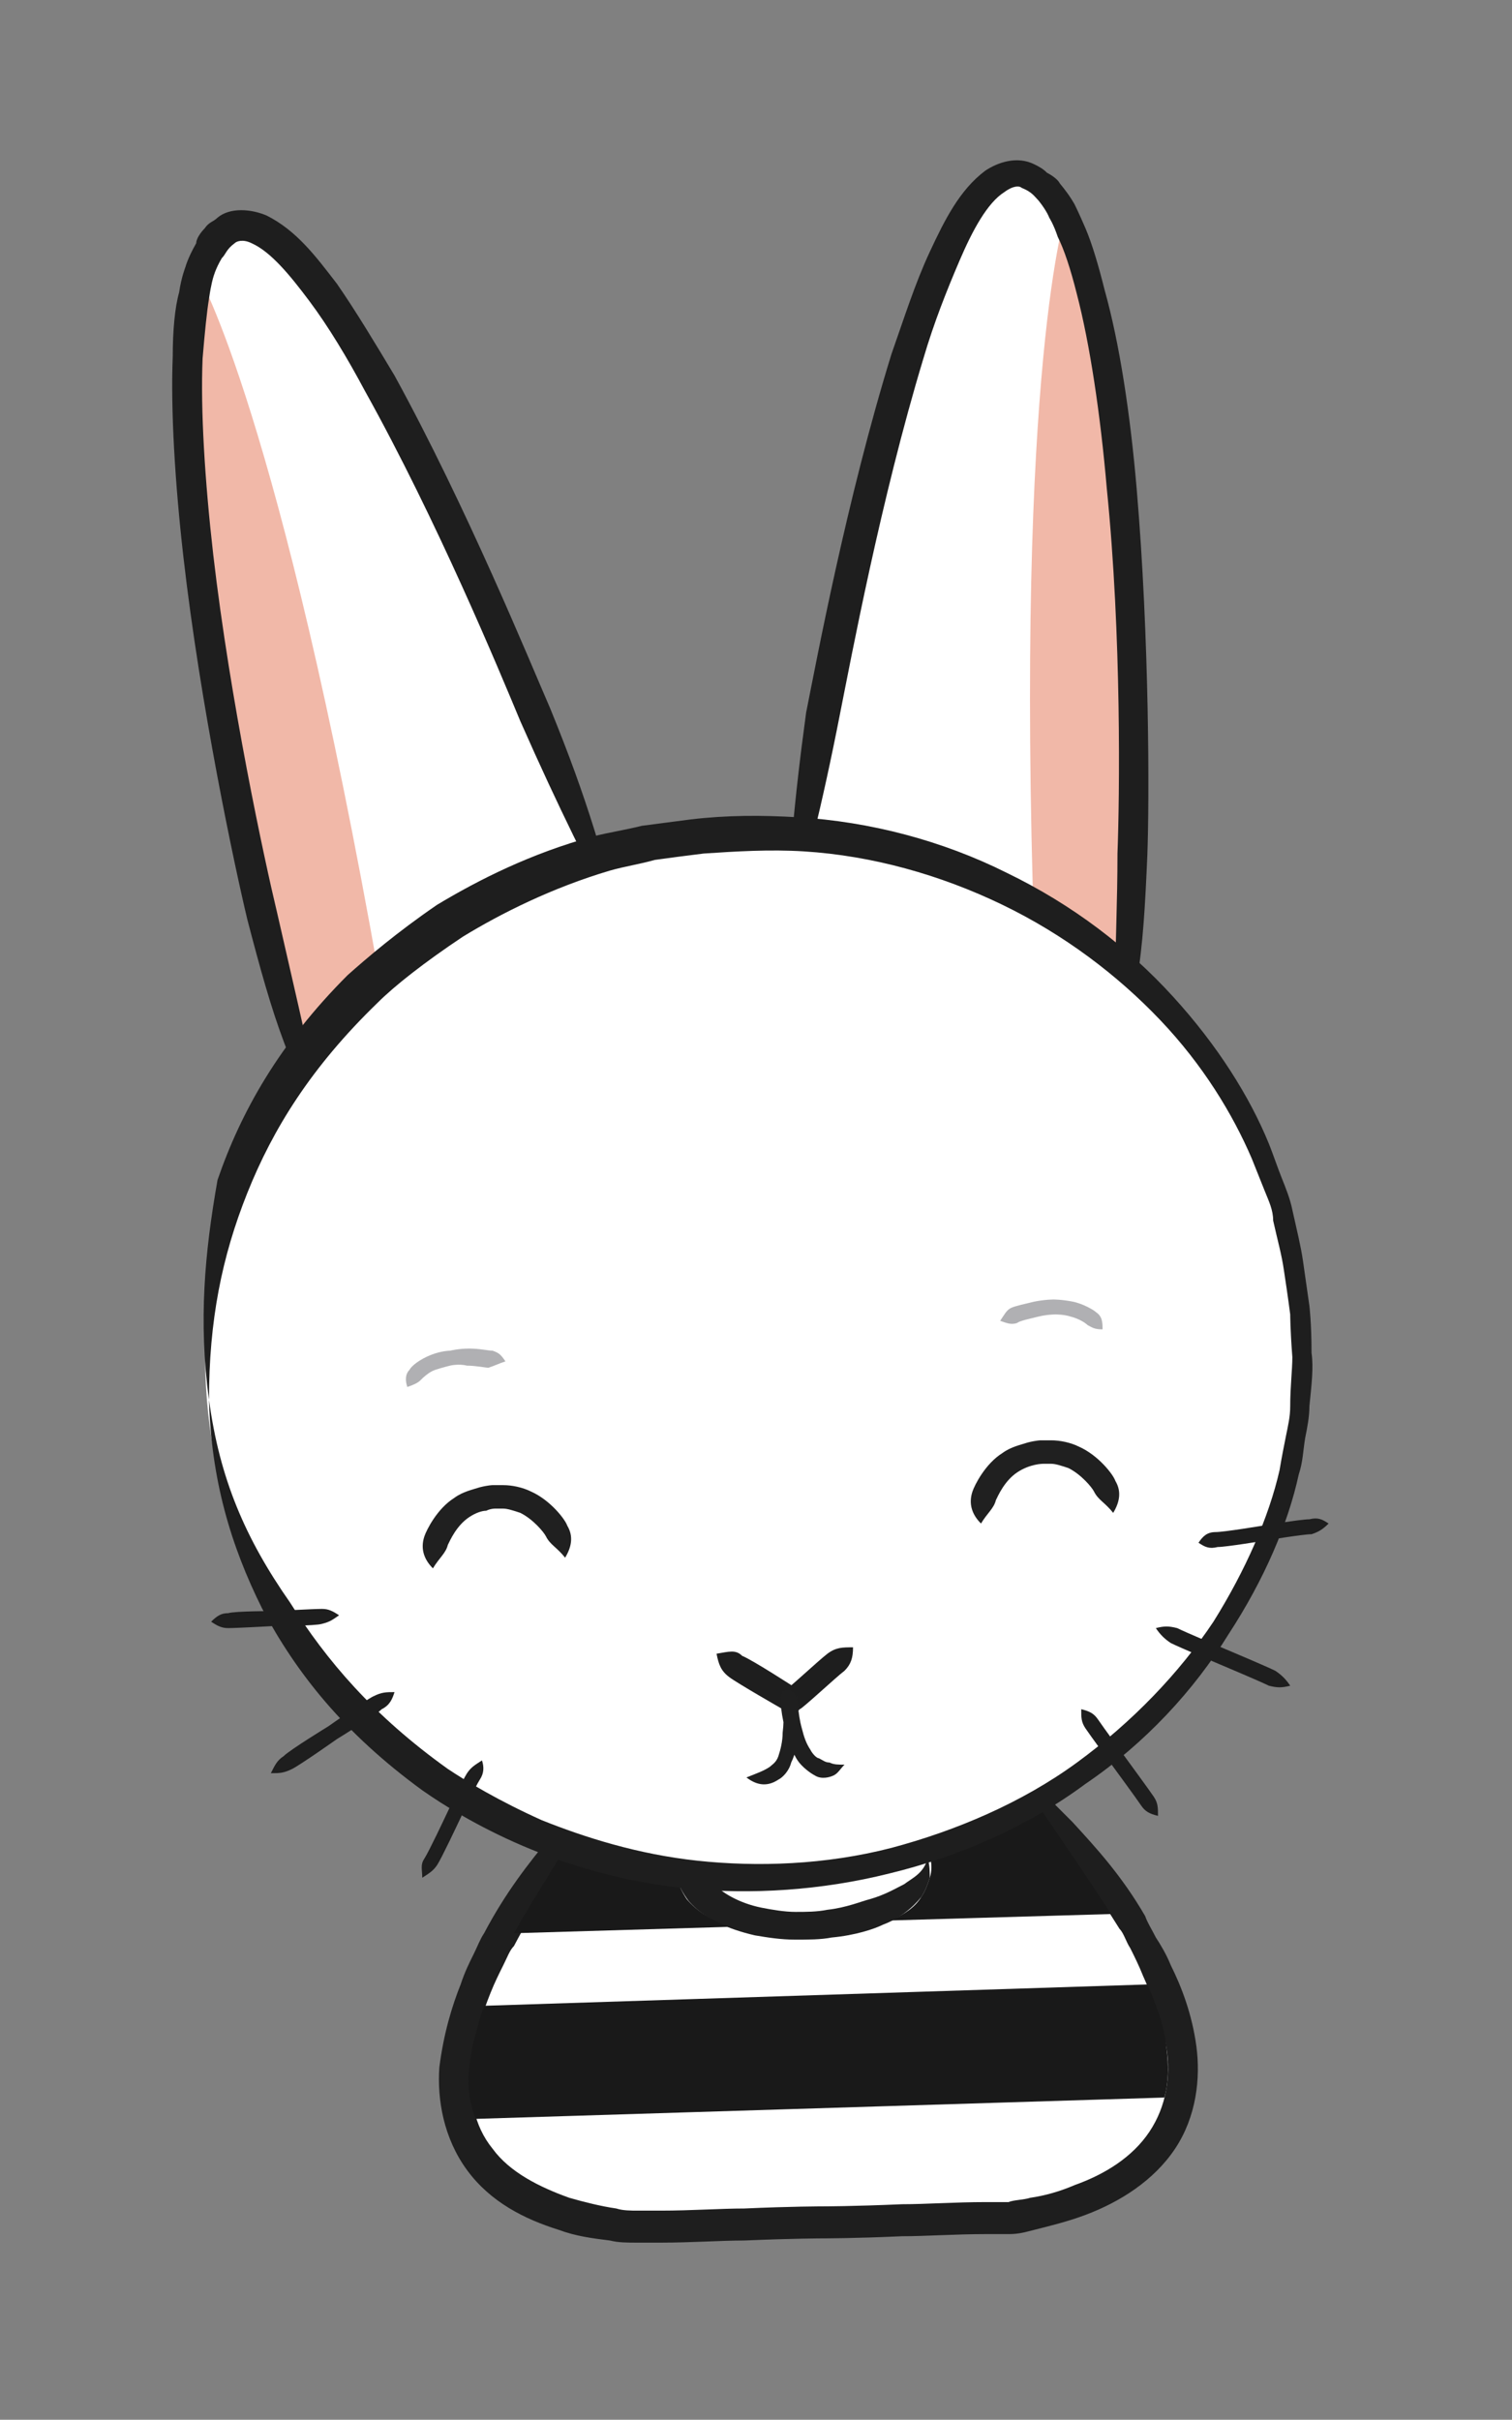 <?xml version="1.0" encoding="utf-8"?>
<!-- Generator: Adobe Illustrator 18.0.0, SVG Export Plug-In . SVG Version: 6.00 Build 0)  -->
<!DOCTYPE svg PUBLIC "-//W3C//DTD SVG 1.1//EN" "http://www.w3.org/Graphics/SVG/1.1/DTD/svg11.dtd">
<svg version="1.1" id="Laag_1" xmlns="http://www.w3.org/2000/svg" xmlns:xlink="http://www.w3.org/1999/xlink" x="0px" y="0px"
	 viewBox="0 0 70.9 113.4" enable-background="new 0 0 70.9 113.4" xml:space="preserve">
<rect x="0" y="0" width="70.9" height="113.4" fill="#808080" stroke="none"/>
<g>
	<path fill="#FFFFFF" d="M29.2,82.5c-18.2,21.4,0.6,21.8,0.6,21.8l17.5-0.5c0,0,18.8-1.5-0.6-21.8"/>
</g>
<g>
	<defs>
		<path id="SVGID_37_" d="M29.2,82.5c-18.2,21.4,0.6,21.8,0.6,21.8l17.5-0.5c0,0,18.8-1.5-0.6-21.8"/>
	</defs>
	<clipPath id="SVGID_2_">
		<use xlink:href="#SVGID_37_"  overflow="visible"/>
	</clipPath>
</g>
<g>
	<g>
		<g>
			<g>
				<path fill="#1E1E1E" d="M29.2,82.5c-0.7,0.6-1.3,1.2-1.8,1.8c-0.6,0.6-1.1,1.2-1.6,1.8c-1,1.2-2.1,2.6-3.1,4.5
					c-0.2,0.3-0.3,0.6-0.5,1C22,92,21.8,92.4,21.6,93c-0.4,1-0.8,2.3-1,3.9c-0.1,1.5,0.2,3.3,1.3,4.8c1.1,1.5,2.7,2.3,4.3,2.8
					c0.8,0.3,1.6,0.4,2.4,0.5c0.4,0.1,0.8,0.1,1.3,0.1c0.4,0,0.7,0,1.1,0c1.4,0,2.8-0.1,3.9-0.1c2.3-0.1,3.7-0.1,3.7-0.1
					s1.5,0,3.7-0.1c1.1,0,2.5-0.1,3.9-0.1c0.4,0,0.7,0,1.1,0c0.5,0,0.8-0.1,1.2-0.2c0.8-0.2,1.6-0.4,2.4-0.7
					c1.6-0.6,3.2-1.6,4.2-3.1c1-1.5,1.2-3.3,1-4.8c-0.2-1.5-0.7-2.8-1.2-3.8c-0.2-0.5-0.5-1-0.7-1.3c-0.2-0.4-0.4-0.7-0.5-1
					c-1.1-1.9-2.3-3.2-3.4-4.4c-0.6-0.6-1.1-1.1-1.7-1.7c-0.6-0.5-1.2-1.1-1.9-1.7c2.1,2.9,3.6,4.9,5.8,8.4c0.2,0.2,0.3,0.6,0.5,0.9
					c0.2,0.4,0.4,0.8,0.6,1.3c0.4,0.9,0.9,2.1,1.1,3.4c0.2,1.3,0,2.7-0.8,3.9c-0.8,1.2-2.1,2-3.5,2.5c-0.7,0.3-1.4,0.5-2.1,0.6
					c-0.3,0.1-0.8,0.1-1,0.2c-0.4,0-0.7,0-1.1,0c-1.4,0-2.8,0.1-3.9,0.1c-2.3,0.1-3.7,0.1-3.7,0.1s-1.5,0-3.7,0.1
					c-1.1,0-2.5,0.1-3.9,0.1c-0.4,0-0.7,0-1.1,0c-0.3,0-0.7,0-1-0.1c-0.7-0.1-1.5-0.3-2.2-0.5c-1.4-0.5-2.8-1.2-3.6-2.3
					c-0.9-1.1-1.1-2.5-1-3.8c0.1-1.3,0.5-2.5,0.9-3.5c0.2-0.5,0.4-0.9,0.6-1.3c0.2-0.4,0.3-0.7,0.5-0.9c1-1.9,1.9-3.2,2.7-4.6
					c0.4-0.7,0.8-1.3,1.2-2C28.3,84,28.7,83.3,29.2,82.5z"/>
			</g>
		</g>
	</g>
</g>
<g>
	
		<ellipse transform="matrix(1 -2.986917e-02 2.986917e-02 1 -2.589 1.172)" fill="#FFFFFF" cx="37.9" cy="87.2" rx="5.6" ry="3"/>
	<g>
		<g>
			<g>
				<path fill="#1E1E1E" d="M43.5,87.1c-0.2,0.7-0.7,0.9-1.1,1.2c-0.4,0.2-0.9,0.5-1.6,0.7c-0.4,0.1-1.1,0.4-2,0.5
					c-0.5,0.1-1,0.1-1.5,0.1c-0.5,0-1.1-0.1-1.6-0.2c-1-0.2-1.9-0.7-2.3-1.2c-0.2-0.2-0.3-0.4-0.3-0.5c0-0.1,0-0.1,0-0.2
					c0,0,0,0,0,0l0,0l0,0l0,0l0,0c0,0,0,0.1,0,0.1c0,0,0-0.2,0-0.3c0-0.1,0.1-0.3,0.3-0.5c0.4-0.5,1.2-1,2.2-1.3
					c0.5-0.1,1-0.3,1.6-0.3c0.3,0,0.5,0,0.8,0c0.3,0,0.5,0,0.8,0c0.9,0,1.7,0.3,2.1,0.4c0.7,0.2,1.2,0.4,1.6,0.6
					C42.8,86.2,43.2,86.4,43.5,87.1c0.2-0.7-0.1-1.4-0.5-1.9c-0.4-0.5-1-0.9-1.8-1.2c-0.4-0.1-1.3-0.4-2.4-0.4c-1-0.1-2.4,0-3.6,0.4
					c-1.2,0.4-2.3,1-3,1.8c-0.3,0.4-0.5,0.8-0.6,1.2c0,0.3,0,0.4,0,0.4c0,0,0,0,0,0.1c0,0,0,0,0,0c0,0,0,0.1,0,0.1
					c0,0.1,0,0.2,0.1,0.4c0.1,0.3,0.3,0.7,0.6,1.1c0.7,0.8,1.8,1.3,3.1,1.6c0.6,0.1,1.2,0.2,1.9,0.2c0.6,0,1.2,0,1.7-0.1
					c1.1-0.1,2-0.4,2.4-0.6c0.8-0.3,1.4-0.8,1.8-1.3c0.2-0.3,0.3-0.6,0.4-0.9C43.6,87.8,43.6,87.4,43.5,87.1z"/>
			</g>
		</g>
	</g>
</g>
<path fill="#191919" d="M54.7,96c-0.1-1.1-0.5-2.1-0.9-3L22.7,94c-0.3,0.9-0.6,1.9-0.7,2.9c-0.1,0.8,0,1.6,0.3,2.4l32.3-1
	C54.8,97.6,54.8,96.8,54.7,96z"/>
<path fill="#191919" d="M43.6,86.7c0,0.1,0,0.2,0,0.3c0,0,0,0,0,0v0c0.1,0.3,0.1,0.7,0,1c-0.1,0.3-0.2,0.6-0.4,0.9
	c-0.3,0.5-0.8,0.8-1.4,1.1l10.3-0.3c-1.3-2-2.4-3.6-3.5-5.2C47,85.5,45.3,86.2,43.6,86.7z"/>
<path fill="#191919" d="M31.7,87.9c0-0.1,0-0.2-0.1-0.3c-1.8-0.3-3.5-0.7-5-1.2c0,0.1-0.1,0.1-0.1,0.2c-0.7,1.2-1.5,2.4-2.4,4
	l10.1-0.3c-0.8-0.3-1.5-0.7-2-1.3C32,88.7,31.8,88.3,31.7,87.9z"/>
<g>
	<path fill="#FFFFFF" d="M29.3,44c0,0-13.3-36.4-18.6-33.3c-5.3,3.1,1.8,37.9,5,42.9"/>
</g>
<path fill="#F1B8A8" d="M9.3,12.9c0,0,3.8,6.4,8.5,33l-1.7,2.6l-1.5,2.8L12,42.2l-1.8-9l-1-6.9l-0.5-6.1L9.3,12.9z"/>
<g>
	<g>
		<g>
			<g>
				<path fill="#1E1E1E" d="M29.3,44c-1-3.8-1.7-6.4-3.5-10.8c-1-2.3-3.9-9.4-7.3-15.6c-0.9-1.5-1.8-3-2.7-4.3
					c-1-1.3-1.9-2.5-3.3-3.2c-0.7-0.3-1.7-0.4-2.3,0.1c-0.2,0.2-0.4,0.2-0.6,0.5c-0.2,0.2-0.4,0.5-0.4,0.7c-0.4,0.7-0.5,1.1-0.5,1.1
					S8.5,13,8.4,13.7c-0.2,0.7-0.3,1.8-0.3,3c-0.1,2.5,0.1,5.9,0.5,9.4c0.8,7,2.4,14.5,3,17c0.6,2.3,1.1,4.1,1.7,5.7
					c0.3,0.8,0.6,1.6,1,2.4c0.4,0.8,0.8,1.6,1.4,2.4c-0.4-0.9-0.6-1.8-0.8-2.6c-0.2-0.8-0.4-1.7-0.6-2.5c-0.4-1.8-0.8-3.5-1.3-5.7
					c-0.6-2.5-2.2-9.9-3-16.8c-0.4-3.5-0.6-6.8-0.5-9.2c0.1-1.2,0.2-2.2,0.3-2.8c0.1-0.7,0.2-1,0.2-1s0.1-0.4,0.4-0.9
					c0.2-0.2,0.2-0.4,0.6-0.7c0.1-0.1,0.4-0.2,0.8,0c0.9,0.4,1.8,1.5,2.7,2.7c0.9,1.2,1.8,2.7,2.6,4.2c3.4,6.1,6.3,13.1,7.3,15.5
					C26.3,38.1,27.5,40.4,29.3,44z"/>
			</g>
		</g>
	</g>
</g>
<g>
	<path fill="#FFFFFF" d="M36.8,44.4c0,0,5.6-38.3,11.4-36.4c5.8,2,6,37.5,3.9,43.1"/>
</g>
<path fill="#F1B8A8" d="M50,9.9c0,0-2.4,7.1-1.5,34.1l2.2,2.2l2.1,2.4l0.6-9.4L53.3,30l-0.5-6.9L52.1,17L50,9.9z"/>
<g>
	<g>
		<g>
			<g>
				<path fill="#1E1E1E" d="M36.8,44.4c1-3.8,1.7-6.4,2.6-11c0.5-2.5,1.9-10,3.9-16.6c0.5-1.7,1.1-3.2,1.7-4.6
					c0.6-1.4,1.3-2.7,2.1-3.2c0.4-0.3,0.7-0.3,0.8-0.2c0.5,0.2,0.6,0.4,0.8,0.6c0.4,0.5,0.5,0.8,0.5,0.8s0.2,0.3,0.4,0.9
					c0.3,0.6,0.6,1.5,0.9,2.7c0.6,2.3,1.1,5.6,1.4,9.1c0.7,6.9,0.6,14.5,0.5,17.1c0,2.3-0.1,4.1-0.1,5.9c0,0.9,0,1.7-0.1,2.6
					c0,0.9-0.1,1.8-0.3,2.7c0.4-0.9,0.7-1.8,0.9-2.6c0.2-0.9,0.4-1.7,0.5-2.6c0.3-1.7,0.4-3.6,0.5-5.9c0.1-2.6,0.1-10.2-0.5-17.2
					c-0.3-3.5-0.8-6.8-1.5-9.3c-0.3-1.2-0.6-2.2-0.9-2.9c-0.3-0.7-0.5-1.1-0.5-1.1s-0.2-0.4-0.7-1c-0.1-0.2-0.4-0.4-0.6-0.5
					c-0.2-0.2-0.4-0.3-0.6-0.4c-0.8-0.4-1.7-0.1-2.3,0.3c-1.2,0.9-1.9,2.3-2.6,3.8c-0.7,1.5-1.2,3.1-1.8,4.8
					c-2.1,6.8-3.5,14.3-4,16.8C37.2,37.8,37,40.5,36.8,44.4z"/>
			</g>
		</g>
	</g>
</g>
<g>
	<defs>
		<path id="SVGID_39_" d="M28.9,83.2c-18.2,21.4,0.6,21.8,0.6,21.8l17.5-0.5c0,0,18.8-1.5-0.6-21.8"/>
	</defs>
	<clipPath id="SVGID_4_">
		<use xlink:href="#SVGID_39_"  overflow="visible"/>
	</clipPath>
</g>
<path fill="#FFFFFF" d="M9.7,65.6C10.8,79.1,23.1,89,37.3,87.9c14.1-1.2,24.7-13,23.6-26.4C59.8,48,47.4,38.1,33.3,39.2
	C19.1,40.4,8.6,52.2,9.7,65.6z"/>
<g>
	<g>
		<g>
			<g>
				<path fill="#B0B0B3" d="M23.7,63.8c-0.2-0.3-0.3-0.4-0.6-0.5c-0.2,0-0.6-0.1-1.1-0.1c-0.5,0-0.9,0.1-0.9,0.1s-0.4,0-0.9,0.2
					c-0.5,0.2-0.9,0.5-1,0.7c-0.2,0.2-0.2,0.5-0.1,0.8c0.3-0.1,0.5-0.2,0.6-0.3c0.1-0.1,0.4-0.4,0.7-0.5c0.3-0.1,0.7-0.2,0.7-0.2
					s0.4-0.1,0.8,0c0.4,0,0.9,0.1,1,0.1C23.2,64,23.4,63.9,23.7,63.8z"/>
			</g>
		</g>
	</g>
</g>
<g>
	<g>
		<g>
			<g>
				<path fill="#B0B0B3" d="M46.9,61.9c0.3,0.1,0.5,0.2,0.8,0.1c0.1-0.1,0.6-0.2,1-0.3c0.4-0.1,0.8-0.1,0.8-0.1s0.4,0,0.7,0.1
					c0.4,0.1,0.7,0.3,0.8,0.4c0.2,0.1,0.3,0.2,0.7,0.2c0-0.3,0-0.6-0.3-0.8c-0.1-0.1-0.6-0.4-1.1-0.5c-0.5-0.1-0.9-0.1-0.9-0.1
					s-0.4,0-0.9,0.1c-0.4,0.1-0.9,0.2-1.1,0.3C47.2,61.4,47.1,61.6,46.9,61.9z"/>
			</g>
		</g>
	</g>
</g>
<g>
	<g>
		<g>
			<g>
				<path fill="#202020" d="M20.3,73.5c0.3-0.5,0.6-0.7,0.7-1.1c0.1-0.2,0.4-0.9,1-1.3c0.3-0.2,0.6-0.3,0.8-0.3
					c0.2-0.1,0.4-0.1,0.4-0.1c-0.1,0,0.2,0,0.4,0c0.2,0,0.5,0.1,0.8,0.2c0.6,0.3,1.1,0.9,1.2,1.1c0.2,0.4,0.5,0.5,0.9,1
					c0.3-0.5,0.4-1,0.1-1.5c-0.1-0.3-0.8-1.2-1.7-1.6c-0.4-0.2-0.9-0.3-1.3-0.3c-0.4,0-0.5,0-0.5,0c0,0-0.2,0-0.6,0.1
					c-0.3,0.1-0.8,0.2-1.2,0.5c-0.8,0.5-1.3,1.5-1.4,1.8C19.7,72.6,19.9,73.1,20.3,73.5z"/>
			</g>
		</g>
	</g>
</g>
<g>
	<g>
		<g>
			<g>
				<path fill="#202020" d="M46,71.4c0.3-0.5,0.6-0.7,0.7-1.1c0.1-0.2,0.4-0.9,1-1.3c0.6-0.4,1.2-0.4,1.2-0.4c-0.1,0,0.2,0,0.4,0
					c0.2,0,0.5,0.1,0.8,0.2c0.6,0.3,1.1,0.9,1.2,1.1c0.2,0.4,0.5,0.5,0.9,1c0.3-0.5,0.4-1,0.1-1.5c-0.1-0.3-0.8-1.2-1.7-1.6
					c-0.4-0.2-0.9-0.3-1.3-0.3c-0.4,0-0.5,0-0.5,0c0,0-0.2,0-0.6,0.1c-0.3,0.1-0.8,0.2-1.2,0.5c-0.8,0.5-1.3,1.5-1.4,1.8
					C45.4,70.5,45.6,71,46,71.4z"/>
			</g>
		</g>
	</g>
</g>
<g>
	<g>
		<g>
			<g>
				<path fill="#1E1E1E" d="M54.2,76.3c0.2,0.3,0.4,0.5,0.7,0.7c0.4,0.2,2.3,1,2.3,1s1.9,0.8,2.3,1c0.4,0.1,0.6,0.1,1,0
					c-0.2-0.3-0.4-0.5-0.7-0.7c-0.4-0.2-2.3-1-2.3-1s-1.9-0.8-2.3-1C54.8,76.2,54.6,76.2,54.2,76.3z"/>
			</g>
		</g>
	</g>
</g>
<g>
	<g>
		<g>
			<g>
				<path fill="#1E1E1E" d="M56.2,72.3c0.3,0.2,0.5,0.3,0.9,0.2c0.4,0,2.2-0.3,2.2-0.3s1.8-0.3,2.2-0.3c0.3-0.1,0.5-0.2,0.8-0.5
					c-0.3-0.2-0.5-0.3-0.9-0.2c-0.4,0-2.2,0.3-2.2,0.3s-1.8,0.3-2.2,0.3C56.6,71.8,56.4,72,56.2,72.3z"/>
			</g>
		</g>
	</g>
</g>
<g>
	<g>
		<g>
			<g>
				<path fill="#1E1E1E" d="M50.7,80.1c0,0.4,0,0.6,0.2,0.9c0.2,0.3,1.3,1.8,1.3,1.8s1.1,1.5,1.3,1.8c0.2,0.3,0.4,0.4,0.8,0.5
					c0-0.4,0-0.6-0.2-0.9c-0.2-0.3-1.3-1.8-1.3-1.8s-1.1-1.5-1.3-1.8C51.3,80.3,51.1,80.2,50.7,80.1z"/>
			</g>
		</g>
	</g>
</g>
<g>
	<g>
		<g>
			<g>
				<path fill="#1E1E1E" d="M9.8,65.6c0.1,3.7,1,6.8,2.5,9.8c1.6,3,3.8,5.8,7.5,8.5c1,0.7,2.6,1.7,4.7,2.6c2.1,0.9,4.7,1.7,7.7,2
					c3,0.3,6.3,0.1,9.5-0.7c3.3-0.8,6.5-2.2,9.2-4.2c2.8-1.9,5.1-4.4,6.7-7c1.7-2.6,2.8-5.2,3.3-7.5c0.2-0.6,0.2-1.1,0.3-1.7
					c0.1-0.5,0.2-1,0.2-1.5c0.1-1,0.2-1.8,0.1-2.5c0-1.4-0.1-2.2-0.1-2.2s-0.1-0.7-0.3-2.1c-0.1-0.7-0.3-1.5-0.5-2.4
					c-0.1-0.5-0.3-1-0.5-1.5c-0.2-0.5-0.4-1.1-0.6-1.6c-0.9-2.2-2.4-4.6-4.5-6.9c-2.1-2.3-4.7-4.3-7.8-5.8c-3-1.5-6.4-2.4-9.8-2.6
					c-1.7-0.1-3.3-0.1-5,0.1c-0.8,0.1-1.5,0.2-2.3,0.3c-0.8,0.2-1.5,0.3-2.3,0.5c-2.9,0.8-5.3,2-7.3,3.2c-1.9,1.3-3.3,2.5-4.2,3.3
					c-3.2,3.2-5,6.4-6.1,9.6C9.6,58.7,9.3,61.9,9.8,65.6c0-3.7,0.6-6.7,1.8-9.7c1.2-3,3-5.9,6.1-8.9c0.8-0.8,2.2-1.9,4-3.1
					c1.8-1.1,4.2-2.3,6.9-3.1c0.7-0.2,1.4-0.3,2.1-0.5c0.7-0.1,1.5-0.2,2.3-0.3c1.5-0.1,3.1-0.2,4.7-0.1c3.2,0.2,6.4,1.1,9.3,2.5
					c2.9,1.4,5.4,3.3,7.4,5.4c2,2.1,3.4,4.4,4.3,6.5c0.2,0.5,0.4,1,0.6,1.5c0.2,0.5,0.4,0.9,0.4,1.4c0.2,0.9,0.4,1.6,0.5,2.3
					c0.2,1.3,0.3,2.1,0.3,2.1s0,0.7,0.1,2c0,0.6-0.1,1.4-0.1,2.3c0,0.5-0.1,0.9-0.2,1.4c-0.1,0.5-0.2,1-0.3,1.6
					c-0.5,2.2-1.6,4.7-3.1,7.1c-1.6,2.4-3.8,4.7-6.4,6.6c-2.6,1.9-5.7,3.2-8.7,4c-3.1,0.8-6.3,0.9-9.1,0.6c-2.8-0.3-5.3-1.1-7.3-1.9
					c-2-0.9-3.5-1.8-4.4-2.4c-3.5-2.5-5.7-5.1-7.4-7.8C11.5,72.1,10.3,69.3,9.8,65.6z"/>
			</g>
		</g>
	</g>
</g>
<g>
	<g>
		<g>
			<g>
				<path fill="#1E1E1E" d="M18.5,79.3c-0.4,0-0.6,0-1,0.2c-0.4,0.2-2.1,1.4-2.1,1.4s-1.8,1.1-2.1,1.4c-0.3,0.2-0.4,0.4-0.6,0.8
					c0.4,0,0.6,0,1-0.2c0.4-0.2,2.1-1.4,2.1-1.4s1.8-1.1,2.1-1.4C18.3,79.9,18.4,79.6,18.5,79.3z"/>
			</g>
		</g>
	</g>
</g>
<g>
	<g>
		<g>
			<g>
				<path fill="#1E1E1E" d="M15.9,75.7c-0.3-0.2-0.5-0.3-0.8-0.3c-0.4,0-2.2,0.1-2.2,0.1s-1.9,0-2.2,0.1c-0.3,0-0.5,0.1-0.8,0.4
					c0.3,0.2,0.5,0.3,0.8,0.3c0.4,0,2.2-0.1,2.2-0.1s1.9,0,2.2-0.1C15.5,76,15.6,75.9,15.9,75.7z"/>
			</g>
		</g>
	</g>
</g>
<g>
	<g>
		<g>
			<g>
				<path fill="#1E1E1E" d="M22.6,82.5c-0.3,0.2-0.5,0.3-0.7,0.6c-0.2,0.3-1,2-1,2s-0.8,1.7-1,2c-0.2,0.3-0.1,0.5-0.1,0.9
					c0.3-0.2,0.5-0.3,0.7-0.6c0.2-0.3,1-2,1-2s0.8-1.7,1-2C22.7,83.1,22.7,82.8,22.6,82.5z"/>
			</g>
		</g>
	</g>
</g>
<g>
	<g>
		<g>
			<g>
				<path fill="#1E1E1E" d="M33.6,77.5c0.1,0.5,0.2,0.8,0.6,1.1c0.4,0.3,2.5,1.5,2.5,1.5s0,0,0.1,0.1l0.4,0.2l0.3-0.3
					c0.1,0,1.7-1.5,2.1-1.8c0.3-0.3,0.4-0.6,0.4-1.1c-0.5,0-0.8,0-1.2,0.3c-0.4,0.3-2,1.8-2.1,1.8c0.7-0.1,0.7-0.1,0.7-0.1
					c-0.1-0.1-0.1-0.1-0.1-0.1s-2-1.3-2.5-1.5C34.5,77.3,34.2,77.4,33.6,77.5z"/>
			</g>
		</g>
	</g>
</g>
<g>
	<g>
		<g>
			<g>
				<path fill="#1F1F1F" d="M39.6,82.7c-0.3,0-0.5,0-0.7-0.1c-0.2,0-0.3-0.1-0.5-0.2c-0.1,0-0.3-0.2-0.4-0.4c-0.2-0.3-0.3-0.6-0.4-1
					c-0.2-0.7-0.2-1.5-0.2-1.5c-0.7,0.1,0,0-0.7,0.1c0,0.1,0,0.1,0,0.1s0.1,0.7,0,1.5c0,0.4-0.1,0.8-0.2,1.1
					c-0.1,0.3-0.3,0.4-0.4,0.5c-0.3,0.2-0.6,0.3-1.1,0.5c0.4,0.3,0.9,0.5,1.5,0.1c0.2-0.1,0.5-0.4,0.6-0.8c0.2-0.4,0.3-0.9,0.3-1.3
					c0.1-0.9-0.1-1.7-0.1-1.7s0,0,0-0.1l0,0c0-0.2-0.2-0.3-0.4-0.3c-0.2,0-0.3,0.2-0.3,0.4c0,0,0,0.8,0.3,1.7
					c0.1,0.4,0.3,0.9,0.5,1.2c0.2,0.3,0.6,0.6,0.8,0.7c0.3,0.2,0.7,0.1,0.9,0C39.3,83.1,39.4,82.9,39.6,82.7z"/>
			</g>
		</g>
	</g>
</g>
</svg>
